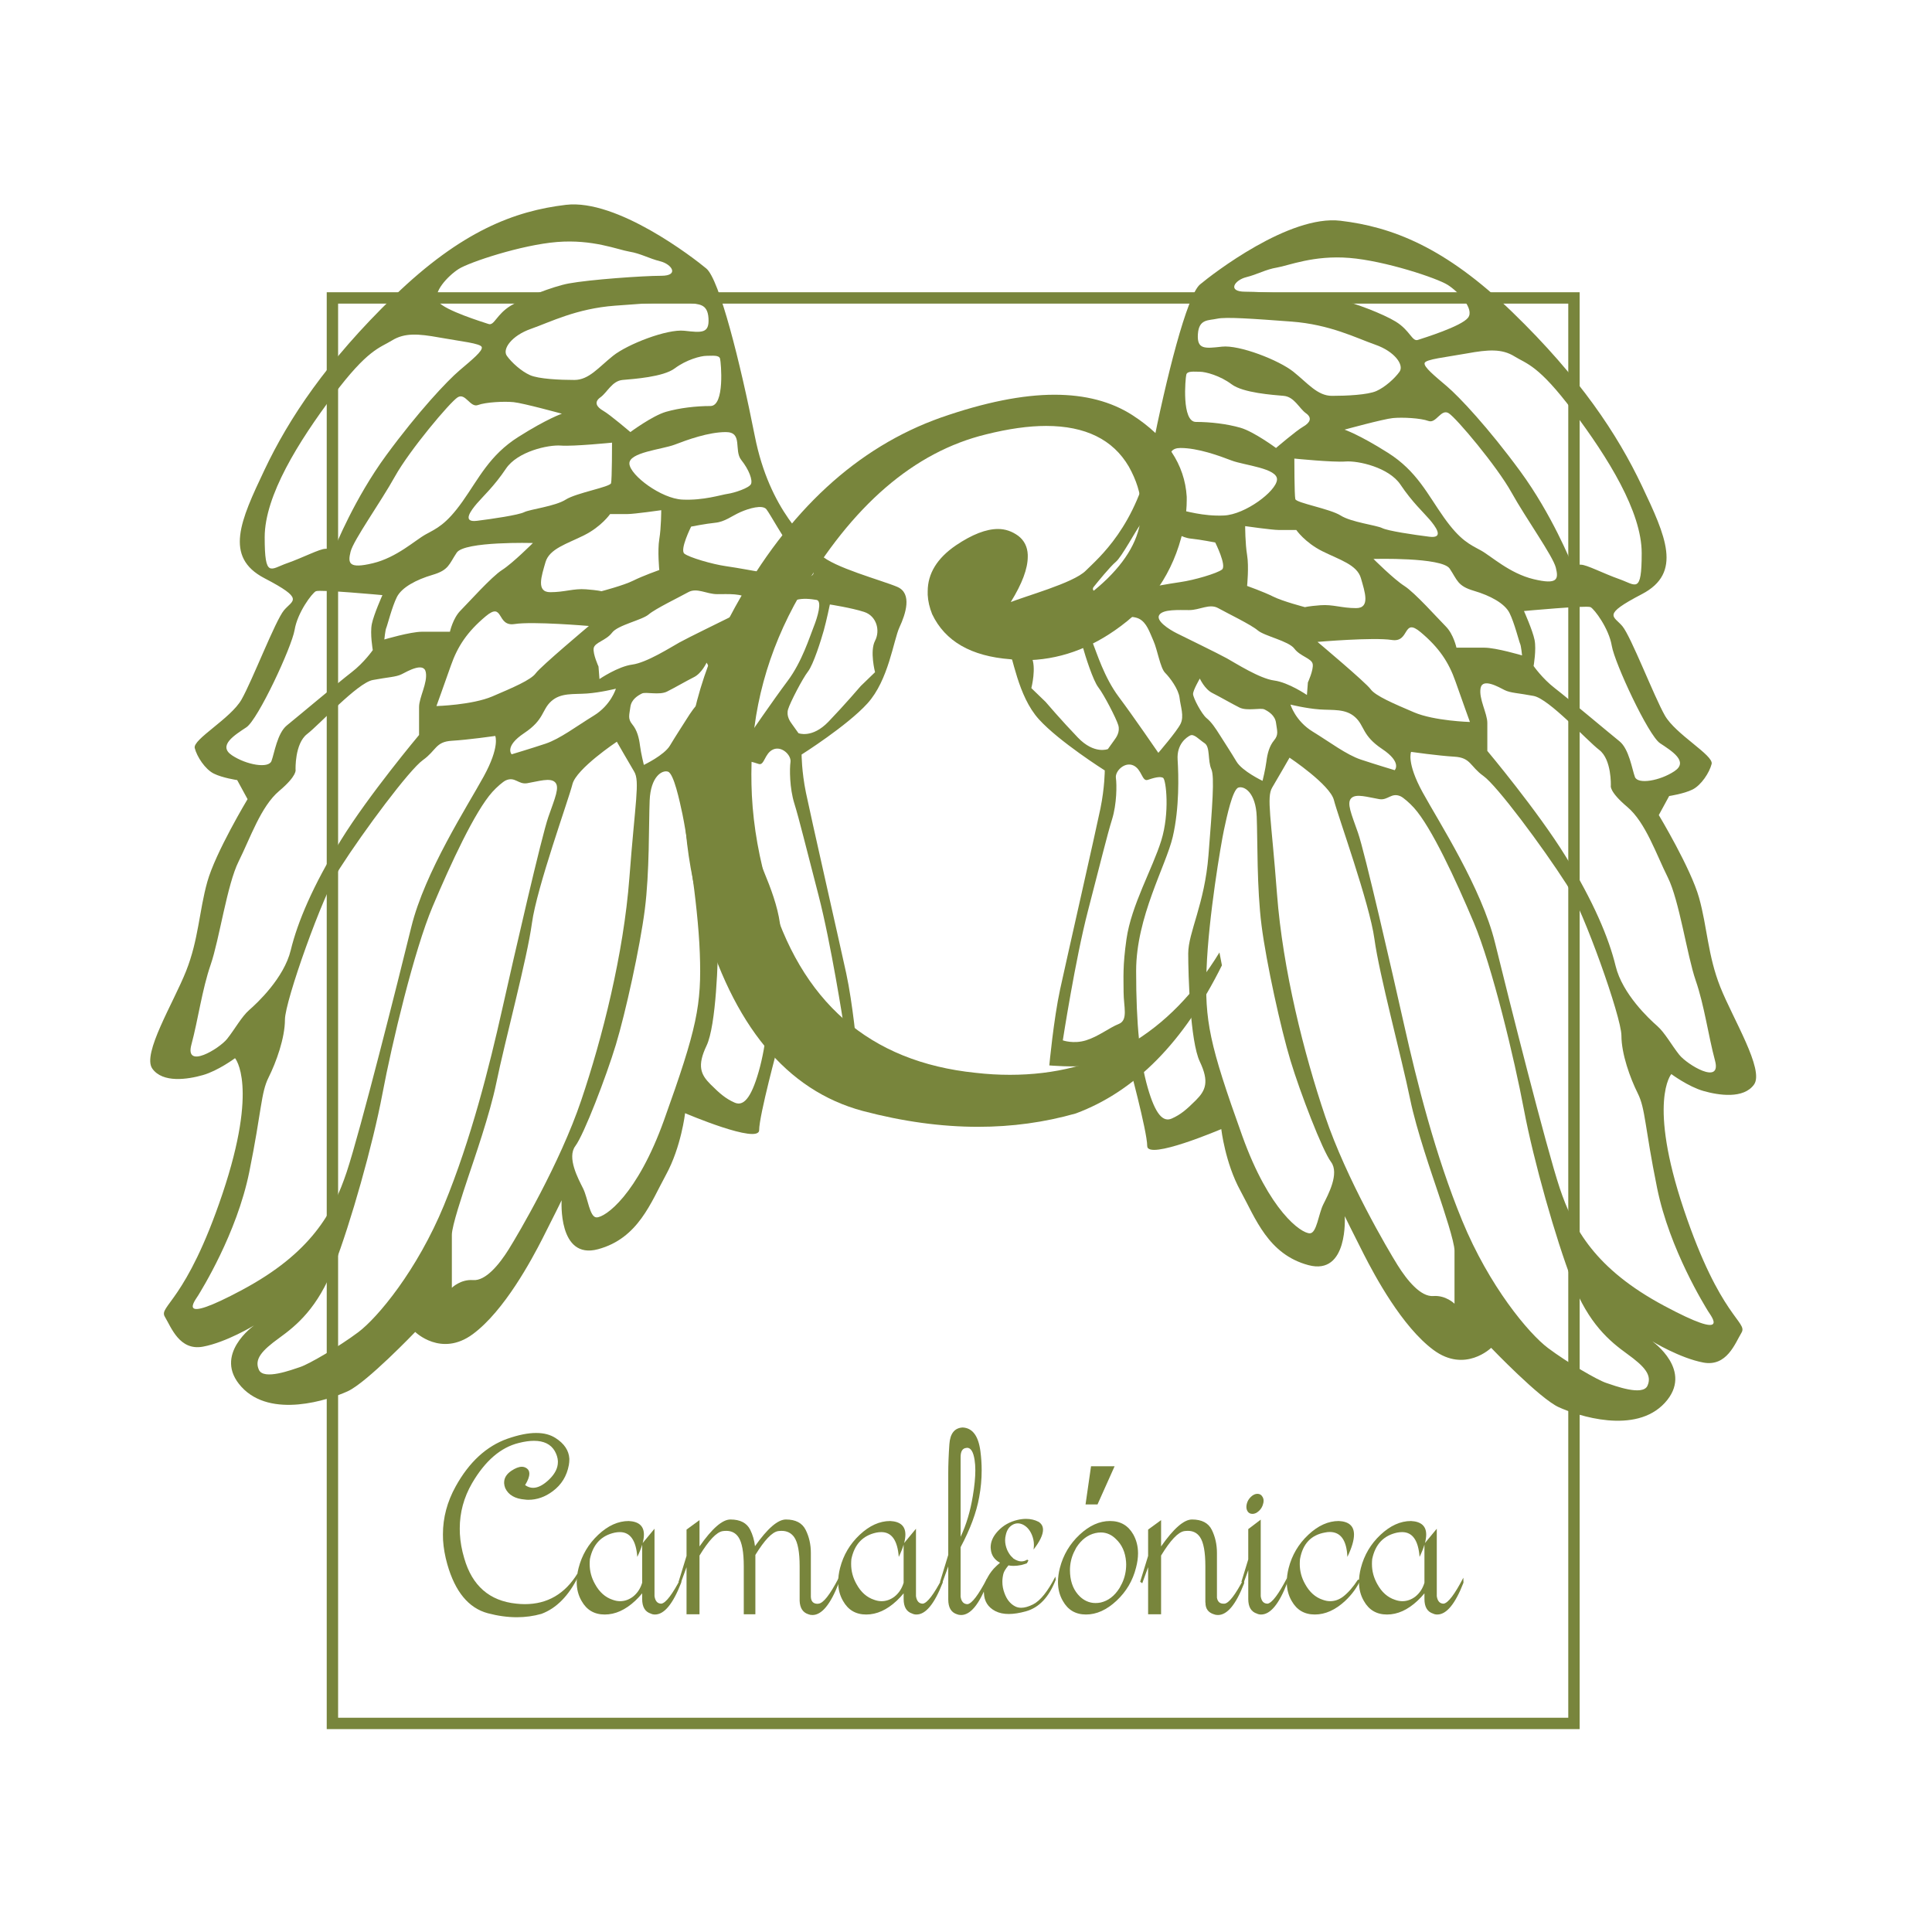 <svg viewBox="0 0 1700.79 1700.79" version="1.1" xmlns="http://www.w3.org/2000/svg" data-name="Capa 1" id="Capa_1">
  <defs>
    <style>
      .cls-1, .cls-2 {
        fill: #78853c;
        stroke-width: 0px;
      }

      .cls-2 {
        fill-rule: evenodd;
      }
    </style>
  </defs>
  <path d="M1390.61,1522.18H287.63V257.27h1102.98v1264.91ZM297.64,1512.17h1082.95V267.28H297.64v1244.88Z" class="cls-1"></path>
  <g>
    <g>
      <path d="M789.96,516.66c-13.36-5.72-56.45-17.17-67.51-28.23-11.05-11.05-45-38.88-57.96-104.48-12.96-65.6-31.25-138.03-42.7-147.57-11.45-9.54-78.56-61.38-123.56-56.06-45,5.33-91.91,22.9-151.39,80.47-59.47,57.57-92.58,107.66-114.02,152.9-21.08,44.47-35.86,76.65,0,95.33,35.86,18.69,24.81,19.08,17.17,28.23-7.63,9.14-27.83,61.78-37.37,78.56-9.54,16.78-43.09,35.06-41.19,42.7,1.91,7.63,9.14,18.68,16.78,22.5,7.63,3.82,20.59,5.72,20.59,5.72l9.14,16.78s-28.23,46.91-35.46,72.83c-7.24,25.92-7.63,50.73-18.68,78.56-11.05,27.83-38.88,72.83-29.74,85.79,9.14,12.96,31.25,9.54,44.61,5.72,13.36-3.82,28.23-14.87,28.23-14.87,0,0,20.99,24.01-11.05,119.35-32.04,95.33-56.45,98.75-50.73,108.29,5.72,9.54,12.96,30.13,33.55,26.32,20.59-3.82,45-18.68,45-18.68,0,0-36.97,25.92-11.05,54.15,25.92,28.23,76.65,11.45,93.43,3.82,16.78-7.63,59.47-52.24,59.47-52.24,0,0,22.9,22.5,50.73,1.91,27.83-20.59,51.84-65.6,61.38-84.28,9.54-18.69,16.78-33.55,16.78-33.55,0,0-3.42,52.64,32.04,43.09,35.46-9.54,46.51-41.19,59.87-65.6,13.36-24.41,16.78-54.15,16.78-54.15,0,0,65.2,27.83,65.2,14.87s16.78-74.74,16.78-74.74c0,0,24.01,1.91,35.46,3.82,11.45,1.91,33.95,0,33.95,0,0,0-3.82-40.79-9.54-67.11-5.73-26.32-31.65-140.34-35.46-159.02-3.82-18.69-3.82-33.55-3.82-33.55,0,0,40.06-25.27,57.96-45,18.69-20.59,22.9-55.66,28.23-67.11,5.33-11.45,11.45-29.74-1.91-35.46ZM716.27,551.91c-3.42,8.48-10.18,30.59-22.93,47.57-12.75,16.99-34.83,49.24-34.83,49.24,0,0-16.14-18.69-19.53-25.47-3.39-6.78,0-15.29.85-22.93.85-7.63,8.51-17.84,12.75-22.08,4.24-4.24,6.78-20.41,10.2-28.04,3.42-7.63,5.94-16.14,12.72-19.53,6.78-3.39,19.53-.85,25.5-2.54,5.96-1.7,12.72-.85,17.84,0,5.12.85.85,15.29-2.57,23.77ZM598.23,565.51c-7.63,4.24-28.86,17.84-41.61,19.53-12.75,1.7-28.89,12.75-28.89,12.75l-.85-11.05s-5.09-11.05-4.24-16.14c.85-5.09,11.05-6.78,16.14-13.6,5.09-6.81,26.32-11.02,32.28-16.11,5.96-5.09,27.17-15.29,34.8-19.56,7.63-4.27,16.14,1.72,25.5,1.72s22.93-.85,26.32,4.24c3.39,5.09-8.48,12.72-15.29,16.14-6.81,3.42-36.52,17.84-44.15,22.08ZM627.97,596.91c0,3.39-7.66,17.84-11.9,21.26-4.24,3.42-7.63,8.48-11.9,15.26-4.27,6.78-9.33,14.45-14.42,22.95-5.09,8.51-22.95,16.99-22.95,16.99,0,0-2.54-10.2-3.39-16.99-.85-6.78-2.54-13.6-6.78-18.68-4.24-5.09-2.54-8.51-1.7-15.29.85-6.78,6.78-10.2,10.18-11.9,3.39-1.7,15.29,1.7,22.08-1.7,6.78-3.39,16.99-9.33,23.8-12.75,6.81-3.42,11.03-12.72,11.03-12.72,0,0,5.96,10.18,5.96,13.57ZM580.39,501.79s-14.44,5.12-22.93,9.36c-8.48,4.24-28.04,9.33-28.04,9.33,0,0-2.54-.85-13.57-1.7-11.02-.85-18.69,2.54-31.43,2.54s-7.63-14.42-4.24-26.32c3.39-11.9,18.69-16.14,33.98-23.77,15.29-7.63,22.93-18.69,22.93-18.69h15.29c5.96,0,29.71-3.39,29.71-3.39,0,0,0,15.26-1.7,25.47-1.7,10.2,0,27.17,0,27.17ZM537.93,425.36c-.85,3.39-30.59,8.51-39.91,14.45-9.33,5.94-31.43,8.51-36.52,11.05-5.09,2.54-28.04,5.94-41.64,7.63-13.6,1.7-5.09-9.33,0-15.29,5.09-5.96,15.29-15.29,25.5-30.56,10.2-15.26,37.37-21.23,48.39-20.38,11.02.85,45.03-2.57,45.03-2.57,0,0,0,32.28-.85,35.67ZM456.38,384.59c-25.5,16.14-34.8,36.52-49.24,56.9-14.44,20.38-22.93,23.77-32.28,28.89-9.36,5.12-25.47,20.38-46.7,25.47-21.23,5.09-22.08.03-19.53-10.18,2.54-10.2,26.32-43.33,39.07-66.26,12.75-22.93,48.4-65.38,55.21-69.65,6.81-4.27,11.02,9.36,17.84,6.81,6.81-2.54,22.9-3.39,31.41-2.54,8.51.85,42.49,10.18,42.49,10.18,0,0-12.75,4.24-38.25,20.38ZM340.03,552.76c.85-1.7,5.09-18.69,9.36-27.17,4.27-8.48,16.99-15.29,31.41-19.53,14.42-4.24,14.45-9.36,21.26-19.53,6.81-10.18,67.08-8.51,67.08-8.51,0,0-17.84,17.84-27.17,23.77-9.33,5.94-29.74,28.89-36.52,35.67-6.78,6.78-9.36,18.68-9.36,18.68h-24.62c-10.2,0-33.13,6.81-33.13,6.81,0,0,.85-8.51,1.7-10.2ZM396.93,585.89c5.94-16.99,14.44-29.74,30.59-43.31,16.14-13.57,9.33,9.33,25.47,6.78,16.14-2.54,65.41,1.7,65.41,1.7,0,0-42.46,35.67-46.73,41.61-4.27,5.94-20.38,12.75-38.22,20.38-17.84,7.63-49.24,8.51-49.24,8.51,0,0,6.78-18.69,12.72-35.67ZM461.5,645.34c17.84-11.9,15.29-20.35,23.77-28.01,8.48-7.66,19.56-5.96,31.43-6.81,11.87-.85,25.47-4.24,25.47-4.24,0,0-4.24,14.42-19.53,23.77-15.29,9.36-29.71,20.41-42.46,24.65-12.75,4.24-29.74,9.33-29.74,9.33,0,0-6.78-6.78,11.05-18.69ZM674.66,448.31c3.39,4.27,16.14,28.01,21.23,32.25,5.09,4.24,16.14,17.84,19.53,22.08,3.39,4.24-5.91,7.66-15.26,5.12-9.36-2.54-24.65-3.39-30.59-4.24-5.94-.85-18.68-3.42-30.59-5.12-11.9-1.7-32.25-7.63-36.52-11.02-4.27-3.39,5.96-23.8,5.96-23.8,0,0,12.72-2.54,21.23-3.39,8.51-.85,14.45-5.94,22.08-9.33,7.63-3.39,19.53-6.81,22.93-2.54ZM652.59,404.98c6.78,8.48,10.2,17.84,8.48,21.23-1.72,3.39-14.42,7.66-20.38,8.51-5.96.85-21.23,5.94-39.91,5.09-18.68-.85-45.85-21.23-46.7-31.43-.85-10.2,28.86-12.72,39.91-16.96,11.05-4.24,29.71-11.05,45-11.05s6.81,16.14,13.6,24.62ZM633.9,315.79c.85,3.42,4.27,41.64-8.48,41.64s-27.22,1.7-39.09,5.09c-11.87,3.39-31.41,17.84-31.41,17.84,0,0-17.87-15.29-23.8-18.69-5.94-3.39-8.51-7.66-2.54-11.9,5.96-4.24,10.18-14.44,19.53-15.29,9.36-.85,35.7-2.54,45.88-10.18,10.18-7.63,22.9-11.05,28.01-11.05s11.05-.88,11.9,2.54ZM606.74,266.55c7.63,1.7,16.11.03,16.96,13.6.85,13.57-5.94,12.72-21.23,11.02-15.29-1.7-50.09,11.87-62.84,22.08-12.75,10.2-21.23,21.23-33.98,21.23s-31.43-.85-39.07-4.24c-7.63-3.39-16.14-11.05-20.38-16.99-4.24-5.94,4.24-17.84,21.23-23.77,16.99-5.94,39.91-17.84,73.89-20.38,33.98-2.54,57.78-4.24,65.41-2.54ZM403.74,236.81c9.36-5.96,55.18-21.23,86.61-23.77,31.43-2.54,53.54,6.78,63.72,8.48,10.18,1.7,16.96,5.96,27.17,8.51,10.2,2.54,16.99,12.75.85,12.75s-63.22,3.36-81.52,6.78c-13.6,2.54-39.91,12.75-50.97,19.53-12.66,7.77-14.44,17.84-19.53,16.14-5.09-1.7-38.19-11.87-44.15-19.53-5.96-7.66,8.48-22.93,17.84-28.89ZM252.57,495.86c-14.42,5.09-19.56,13.6-19.56-22.93s29.74-84.1,60.32-124.86c30.59-40.76,40.76-41.61,51.79-48.39,11.02-6.78,22.95-5.96,41.64-2.57,18.69,3.39,36.52,5.12,37.37,8.51.85,3.39-8.51,11.02-19.53,20.38-11.02,9.36-36.52,36.52-64.56,74.74-28.04,38.22-45,80.68-45,80.68,0,0-3.39,1.7-8.51,1.7s-19.53,7.66-33.95,12.75ZM204.15,664.87c-12.75-8.51,2.54-17.84,12.75-24.62,10.21-6.78,39.91-70.5,42.46-85.79,2.54-15.29,15.29-32.25,18.69-33.98,3.39-1.72,58.6,3.42,58.6,3.42,0,0-7.63,16.99-9.33,25.47-1.7,8.48.85,22.93.85,22.93,0,0-7.66,11.05-18.69,19.53-11.02,8.48-48.42,39.91-56.9,46.73-8.48,6.81-11.05,24.62-13.6,31.41-2.54,6.78-22.08,3.42-34.83-5.09ZM199.91,914.59c-6.78,8.51-37.37,27.17-31.43,5.09,5.94-22.08,9.36-48.39,16.99-70.5,7.63-22.1,14.42-70.5,24.62-90.88,10.2-20.38,19.53-48.4,35.67-61.99,16.14-13.6,14.44-18.69,14.44-18.69,0,0-.88-22.95,10.18-31.43,11.05-8.48,44.21-44.97,57.78-47.55,13.57-2.57,20.38-2.57,25.47-5.12,5.09-2.54,19.53-11.05,21.23-1.7,1.7,9.36-5.94,22.11-5.94,30.59v24.62s-44.18,52.66-68.8,92.58c-24.62,39.91-38.19,72.17-44.15,96.82-5.96,24.65-29.71,46.73-36.52,52.66-6.81,5.94-12.75,16.99-19.53,25.5ZM213.47,1135.39c-60.3,32.28-41.64,9.38-39.07,5.12,2.57-4.27,34.01-54.39,45.03-108.72,11.02-54.33,10.2-69.68,16.99-83.25,6.78-13.57,14.42-34.8,14.42-50.94s33.16-109.57,48.42-133.37c21.23-33.1,61.14-86.64,73.04-95.12,11.9-8.48,11.02-16.14,25.47-16.99,14.45-.85,38.22-4.24,38.22-4.24,0,0,4.27,9.33-10.18,35.67-14.44,26.35-51.84,84.07-63.72,132.49-11.87,48.42-45.03,180.07-56.9,215.74-11.87,35.67-31.43,71.32-91.73,103.6ZM391,1060.65c-23.77,57.75-58.6,99.36-75.59,112.11-16.99,12.75-43.33,28.04-50.97,30.59-7.63,2.54-32.28,11.87-36.52,2.54-4.24-9.33,2.54-16.96,17.84-28.01,15.29-11.05,34-26.39,48.42-63.72,14.44-37.37,33.98-106.17,42.46-151.18,8.48-45,28.01-126.56,44.15-164.77,16.14-38.22,37.37-84.07,52.66-101.06,3.75-4.16,9.35-9.08,11.9-10.2,8.08-3.55,10.95,3.83,18.68,2.54,10.18-1.7,20.38-5.12,24.62-.85,4.24,4.27,0,13.6-5.94,30.59-5.94,16.99-29.71,120.59-40.76,169.86-11.05,49.27-27.19,113.81-50.97,171.56ZM447.9,1099.71c-8.48,13.57-20.38,28.04-31.43,27.19-11.05-.85-18.69,6.78-18.69,6.78v-46.7c0-7.63,9.36-35.67,14.45-50.97,5.09-15.29,19.01-55.02,24.62-82.37,7.66-37.37,27.19-109.59,31.43-141,4.23-31.3,32.28-108.72,35.67-122.32,3.39-13.6,39.07-37.37,39.07-37.37,0,0,10.2,17.84,15.29,26.35,5.09,8.51.85,26.32-4.24,93.43-5.09,67.11-23.8,140.97-42.49,196.18-18.69,55.21-55.21,117.23-63.69,130.8ZM584.63,985.91c-23.77,66.26-51.79,85.79-59.45,85.79-6.11,0-7.63-16.99-11.87-25.47-4.24-8.48-14.44-27.19-6.81-37.37,7.63-10.18,27.19-61.17,35.67-89.19,8.48-28.01,21.23-85.79,25.47-118.92,4.24-33.13,3.42-74.74,4.27-95.97.85-21.23,11.02-27.17,16.14-25.47,5.12,1.7,10.18,25.47,12.72,37.37,2.54,11.9,13.6,76.44,15.29,122.29,1.7,45.85-2.4,66.01-31.43,146.94ZM667.88,943.45c-6.81,23.77-13.57,30.61-21.23,27.19-7.66-3.42-12.72-7.63-21.23-16.14-8.51-8.51-11.93-16.14-3.42-33.98,8.51-17.84,10.2-76.44,10.2-95.12s-14.45-43.33-17.84-86.64c-3.39-43.31-5.46-69.01-2.54-75.59,3.39-7.66.85-19.53,5.94-22.93,5.09-3.39,9.36-8.54,12.75-6.81,3.39,1.72,11.87,7.69,11.03,21.26-.85,13.57-1.67,42.43,4.27,67.93,5.94,25.5,32.25,70.53,32.25,118.08s-3.36,78.98-10.18,102.75ZM720.54,788.03c11.05,42.49,22.08,113.81,22.08,113.81,0,0-9.36,3.39-20.38,0-11.02-3.39-20.38-11.05-28.89-14.44-8.51-3.39-4.24-15.29-4.24-28.01s.89-22.66-2.54-46.73c-4.24-29.74-22.93-62.02-30.59-86.64-7.66-24.62-4.24-53.48-1.7-55.21,2.54-1.72,8.51,0,13.6,1.72,5.09,1.72,5.09-9.36,12.72-12.75,7.63-3.39,16.14,5.09,15.29,11.03-.85,5.94-.85,22.95,3.39,36.52,4.24,13.57,10.2,38.22,21.26,80.7ZM770.32,564.12c-4.78,9.13,0,27.64,0,27.64l-12.54,12.12s-13.91,16.3-28.41,31.4c-14.51,15.1-26.45,10.15-26.45,10.15,0,0-3.76-5.37-5.55-7.76-1.79-2.39-5.37-7.34-3.58-13.31,1.79-5.97,12.71-27.04,17.49-33.19,4.78-6.14,11.52-27.64,13.91-36.18,2.39-8.53,5.37-22.86,5.37-22.86,0,0,19.28,2.99,30.2,6.57,10.92,3.58,14.33,16.3,9.55,25.43Z" class="cls-2"></path>
      <path d="M1514.43,868.92c-11.05-27.83-11.45-52.64-18.69-78.56-7.24-25.92-35.46-72.83-35.46-72.83l9.14-16.78s12.96-1.91,20.59-5.73c7.63-3.82,14.87-14.87,16.78-22.5,1.91-7.63-31.65-25.92-41.19-42.7-9.54-16.78-29.74-69.41-37.37-78.56-7.63-9.14-18.69-9.54,17.17-28.23,35.86-18.69,21.08-50.86,0-95.33-21.44-45.24-54.54-95.33-114.02-152.9-59.47-57.57-106.39-75.14-151.39-80.47-45-5.33-112.11,46.51-123.56,56.06-11.45,9.54-29.74,81.98-42.7,147.57-12.96,65.6-46.91,93.43-57.96,104.48-11.05,11.05-54.15,22.5-67.5,28.23-13.36,5.72-7.24,24.01-1.91,35.46,5.33,11.45,9.54,46.51,28.23,67.11,17.9,19.73,57.96,45,57.96,45,0,0,0,14.87-3.82,33.55-3.82,18.69-29.74,132.7-35.46,159.02-5.72,26.32-9.54,67.11-9.54,67.11,0,0,22.5,1.91,33.95,0,11.45-1.91,35.46-3.82,35.46-3.82,0,0,16.78,61.78,16.78,74.74s65.2-14.87,65.2-14.87c0,0,3.42,29.74,16.78,54.15,13.36,24.41,24.41,56.06,59.87,65.6,35.46,9.54,32.04-43.1,32.04-43.1,0,0,7.24,14.87,16.78,33.55,9.54,18.69,33.55,63.69,61.38,84.28,27.83,20.59,50.73-1.91,50.73-1.91,0,0,42.7,44.61,59.47,52.24,16.78,7.63,67.5,24.41,93.43-3.82,25.92-28.23-11.05-54.15-11.05-54.15,0,0,24.41,14.87,45,18.69,20.59,3.82,27.83-16.78,33.55-26.32,5.73-9.54-18.68-12.96-50.73-108.29-32.04-95.33-11.05-119.35-11.05-119.35,0,0,14.87,11.05,28.23,14.87,13.36,3.82,35.46,7.24,44.61-5.72,9.14-12.96-18.68-57.96-29.74-85.79ZM1461.34,654.26c10.21,6.78,25.5,16.11,12.75,24.62-12.75,8.51-32.28,11.87-34.83,5.09-2.54-6.78-5.12-24.59-13.6-31.41-8.48-6.81-45.88-38.25-56.9-46.73-11.02-8.48-18.69-19.53-18.69-19.53,0,0,2.54-14.45.85-22.93-1.7-8.48-9.33-25.47-9.33-25.47,0,0,55.21-5.15,58.6-3.42,3.39,1.72,16.14,18.69,18.69,33.98,2.54,15.29,32.25,79.01,42.46,85.79ZM1121.62,599.06c-12.75-1.7-33.98-15.29-41.61-19.53-7.63-4.24-37.34-18.66-44.15-22.08-6.81-3.42-18.69-11.05-15.29-16.14,3.39-5.09,16.96-4.24,26.32-4.24s17.87-5.99,25.5-1.72c7.63,4.27,28.83,14.47,34.8,19.56,5.96,5.09,27.19,9.3,32.28,16.11,5.09,6.81,15.29,8.51,16.14,13.6.85,5.09-4.24,16.14-4.24,16.14l-.85,11.05s-16.14-11.05-28.89-12.75ZM1121.62,651.72c-4.24,5.09-5.94,11.9-6.78,18.69-.85,6.78-3.39,16.99-3.39,16.99,0,0-17.87-8.48-22.95-16.99-5.09-8.51-10.15-16.17-14.42-22.95-4.27-6.78-7.66-11.84-11.9-15.27-4.24-3.42-11.9-17.86-11.9-21.26s5.96-13.57,5.96-13.57c0,0,4.21,9.3,11.02,12.72,6.81,3.42,17.02,9.36,23.8,12.75,6.78,3.39,18.69,0,22.08,1.7,3.39,1.7,9.33,5.12,10.18,11.9.85,6.78,2.54,10.2-1.7,15.29ZM1141.15,466.56s7.63,11.05,22.93,18.69c15.29,7.63,30.59,11.87,33.98,23.77,3.39,11.9,8.51,26.32-4.24,26.32s-20.41-3.39-31.43-2.54c-11.02.85-13.57,1.7-13.57,1.7,0,0-19.56-5.09-28.04-9.33-8.48-4.24-22.93-9.36-22.93-9.36,0,0,1.7-16.96,0-27.17-1.7-10.2-1.7-25.47-1.7-25.47,0,0,23.74,3.39,29.71,3.39h15.29ZM1140.3,439.37c-.85-3.39-.85-35.67-.85-35.67,0,0,34.01,3.42,45.03,2.57,11.03-.85,38.19,5.12,48.4,20.38,10.2,15.26,20.41,24.59,25.5,30.56,5.09,5.96,13.6,16.99,0,15.29-13.6-1.7-36.55-5.09-41.64-7.63-5.09-2.54-27.19-5.12-36.52-11.05-9.33-5.94-39.07-11.05-39.91-14.44ZM1161.53,624.52c11.87.85,22.95-.85,31.43,6.81,8.48,7.66,5.94,16.11,23.77,28.01,17.84,11.9,11.05,18.68,11.05,18.68,0,0-16.99-5.09-29.74-9.33-12.75-4.24-27.17-15.29-42.46-24.65-15.29-9.36-19.53-23.77-19.53-23.77,0,0,13.6,3.39,25.47,4.24ZM1206.56,606.69c-4.27-5.94-46.73-41.61-46.73-41.61,0,0,49.27-4.24,65.41-1.7,16.14,2.54,9.33-20.35,25.47-6.78,16.14,13.57,24.65,26.32,30.59,43.31,5.94,16.99,12.72,35.67,12.72,35.67,0,0-31.41-.88-49.24-8.51-17.84-7.63-33.95-14.45-38.22-20.38ZM1282.15,570.17s-2.57-11.9-9.36-18.69c-6.78-6.78-27.19-29.74-36.52-35.67-9.33-5.94-27.17-23.77-27.17-23.77,0,0,60.27-1.67,67.08,8.51,6.81,10.18,6.84,15.29,21.26,19.53,14.42,4.24,27.14,11.05,31.41,19.53,4.27,8.48,8.51,25.47,9.36,27.17.85,1.7,1.7,10.2,1.7,10.2,0,0-22.93-6.81-33.13-6.81h-24.62ZM1303.38,484.4c-9.36-5.12-17.84-8.51-32.28-28.89-14.45-20.38-23.74-40.76-49.24-56.9-25.5-16.14-38.25-20.38-38.25-20.38,0,0,33.98-9.33,42.49-10.18,8.51-.85,24.59,0,31.41,2.54,6.81,2.54,11.03-11.08,17.84-6.81,6.81,4.27,42.46,46.73,55.21,69.65,12.75,22.93,36.52,56.06,39.07,66.26,2.54,10.2,1.7,15.26-19.53,10.18-21.23-5.09-37.34-20.35-46.7-25.47ZM1333.12,313.69c11.03,6.78,21.2,7.63,51.79,48.39,30.59,40.76,60.32,88.34,60.32,124.86s-5.14,28.01-19.56,22.93c-14.42-5.09-28.83-12.75-33.95-12.75s-8.51-1.7-8.51-1.7c0,0-16.96-42.46-45-80.68-28.04-38.22-53.54-65.38-64.56-74.74-11.02-9.36-20.38-16.99-19.53-20.38.85-3.39,18.69-5.12,37.37-8.51,18.69-3.39,30.61-4.21,41.64,2.57ZM1097,244.04c10.2-2.54,16.99-6.81,27.17-8.51,10.18-1.7,32.28-11.02,63.72-8.48,31.43,2.54,77.26,17.81,86.61,23.77,9.36,5.96,23.8,21.23,17.84,28.89-5.96,7.66-39.07,17.84-44.15,19.53-5.09,1.7-6.87-8.37-19.53-16.14-11.05-6.78-37.37-16.99-50.97-19.53-18.31-3.43-65.38-6.78-81.52-6.78s-9.36-10.2.85-12.75ZM1054.54,294.16c.85-13.57,9.33-11.9,16.96-13.6,7.63-1.7,31.43,0,65.41,2.54,33.98,2.54,56.9,14.44,73.89,20.38,16.99,5.94,25.47,17.84,21.23,23.77-4.24,5.94-12.75,13.6-20.38,16.99-7.63,3.39-26.32,4.24-39.07,4.24s-21.23-11.02-33.98-21.23c-12.75-10.2-47.55-23.77-62.84-22.08-15.29,1.7-22.08,2.54-21.23-11.02ZM1044.33,329.8c.85-3.42,6.78-2.54,11.9-2.54s17.84,3.42,28.01,11.05c10.18,7.63,36.52,9.33,45.88,10.18,9.36.85,13.57,11.05,19.53,15.29,5.96,4.24,3.39,8.51-2.54,11.9-5.94,3.39-23.8,18.69-23.8,18.69,0,0-19.53-14.44-31.41-17.84-11.87-3.39-26.35-5.09-39.09-5.09s-9.33-38.22-8.48-41.64ZM1025.65,418.99c6.78-8.48-1.7-24.62,13.6-24.62s33.95,6.81,45,11.05c11.05,4.24,40.76,6.76,39.92,16.96-.85,10.2-28.01,30.59-46.7,31.43-18.68.85-33.95-4.24-39.91-5.09-5.96-.85-18.66-5.12-20.38-8.51-1.72-3.39,1.7-12.75,8.48-21.23ZM962.81,516.65c3.39-4.24,14.44-17.84,19.53-22.08,5.09-4.24,17.84-27.99,21.23-32.25,3.39-4.27,15.29-.85,22.93,2.54,7.63,3.39,13.57,8.48,22.08,9.33,8.51.85,21.23,3.39,21.23,3.39,0,0,10.23,20.41,5.96,23.8-4.27,3.39-24.62,9.33-36.52,11.02-11.9,1.7-24.65,4.27-30.59,5.12-5.94.85-21.23,1.7-30.59,4.24-9.36,2.54-18.66-.88-15.26-5.12ZM959.39,542.15c5.12-.85,11.87-1.7,17.84,0,5.96,1.7,18.71-.85,25.5,2.54,6.78,3.39,9.3,11.9,12.72,19.53,3.42,7.63,5.96,23.8,10.2,28.04,4.24,4.24,11.9,14.45,12.75,22.08.85,7.63,4.24,16.14.85,22.93-3.39,6.78-19.53,25.47-19.53,25.47,0,0-22.08-32.25-34.83-49.24-12.75-16.99-19.51-39.09-22.93-47.57-3.42-8.48-7.69-22.93-2.57-23.77ZM948.87,649.29c-14.51-15.1-28.41-31.4-28.41-31.4l-12.54-12.12s4.78-18.51,0-27.64c-4.78-9.13-1.37-21.84,9.55-25.43,10.92-3.58,30.2-6.57,30.2-6.57,0,0,2.99,14.33,5.37,22.86,2.39,8.53,9.13,30.03,13.91,36.18,4.78,6.14,15.7,27.22,17.49,33.19,1.79,5.97-1.79,10.92-3.58,13.31-1.79,2.39-5.55,7.76-5.55,7.76,0,0-11.94,4.95-26.45-10.15ZM991.67,826.67c-3.43,24.07-2.54,34.01-2.54,46.73s4.27,24.62-4.24,28.01c-8.51,3.39-17.87,11.05-28.89,14.44-11.02,3.39-20.38,0-20.38,0,0,0,11.02-71.32,22.08-113.81,11.05-42.49,17.02-67.14,21.26-80.7,4.24-13.57,4.24-30.59,3.39-36.52-.85-5.94,7.66-14.42,15.29-11.02,7.63,3.39,7.63,14.47,12.72,12.75,5.09-1.72,11.05-3.45,13.6-1.72,2.54,1.72,5.96,30.59-1.7,55.21-7.66,24.62-26.35,56.9-30.59,86.64ZM1052.81,968.52c-8.51,8.51-13.57,12.72-21.23,16.14-7.66,3.42-14.42-3.42-21.23-27.19-6.81-23.77-10.18-55.21-10.18-102.75s26.32-92.58,32.25-118.07c5.94-25.5,5.12-54.36,4.27-67.93-.85-13.57,7.63-19.53,11.02-21.26,3.39-1.72,7.66,3.42,12.75,6.81,5.09,3.39,2.54,15.26,5.94,22.93,2.91,6.58.85,32.28-2.54,75.59-3.39,43.31-17.84,67.96-17.84,86.64s1.7,77.28,10.2,95.12c8.51,17.84,5.09,25.47-3.42,33.98ZM1164.92,1060.25c-4.24,8.48-5.76,25.47-11.87,25.47-7.66,0-35.67-19.53-59.45-85.79-29.04-80.93-33.13-101.09-31.43-146.94,1.7-45.85,12.75-110.39,15.29-122.29,2.54-11.9,7.6-35.67,12.72-37.37,5.12-1.7,15.29,4.24,16.14,25.47.85,21.23.03,62.84,4.27,95.97,4.24,33.13,16.99,90.91,25.47,118.92,8.48,28.01,28.04,79.01,35.67,89.19,7.63,10.18-2.57,28.89-6.81,37.37ZM1280.46,1147.71s-7.63-7.63-18.69-6.78c-11.05.85-22.95-13.62-31.43-27.19-8.48-13.57-45-75.59-63.69-130.8-18.69-55.21-37.4-129.07-42.49-196.18-5.09-67.11-9.33-84.92-4.24-93.43,5.09-8.51,15.29-26.35,15.29-26.35,0,0,35.67,23.77,39.07,37.37,3.39,13.6,31.45,91.01,35.67,122.31,4.24,31.41,23.77,103.63,31.43,141,5.61,27.35,19.53,67.08,24.62,82.37,5.09,15.29,14.44,43.33,14.44,50.97v46.7ZM1450.32,1219.9c-4.24,9.33-28.89,0-36.52-2.54-7.63-2.54-33.98-17.84-50.97-30.59-16.99-12.75-51.81-54.36-75.59-112.11-23.77-57.75-39.91-122.29-50.97-171.56-11.05-49.27-34.83-152.87-40.76-169.86-5.94-16.99-10.18-26.32-5.94-30.59,4.24-4.27,14.44-.85,24.62.85,7.73,1.29,10.6-6.09,18.69-2.54,2.55,1.12,8.15,6.04,11.9,10.2,15.29,16.99,36.52,62.84,52.66,101.06,16.14,38.22,35.67,119.77,44.15,164.77,8.48,45,28.01,113.81,42.46,151.18,14.43,37.33,33.13,52.66,48.42,63.72,15.29,11.05,22.08,18.69,17.84,28.01ZM1503.83,1154.52c2.57,4.27,21.23,27.17-39.07-5.12-60.3-32.28-79.86-67.93-91.73-103.6-11.87-35.67-45.03-167.32-56.9-215.74-11.87-48.42-49.27-106.15-63.72-132.49-14.44-26.35-10.18-35.67-10.18-35.67,0,0,23.77,3.39,38.22,4.24,14.44.85,13.57,8.51,25.47,16.99,11.9,8.48,51.81,62.02,73.04,95.12,15.26,23.79,48.42,117.23,48.42,133.37s7.63,37.37,14.42,50.94c6.78,13.57,5.96,28.92,16.99,83.25,11.02,54.33,42.46,104.45,45.03,108.72ZM1478.33,928.6c-6.78-8.51-12.72-19.56-19.53-25.5-6.81-5.94-30.56-28.01-36.52-52.66-5.96-24.65-19.53-56.9-44.15-96.82-24.62-39.91-68.8-92.58-68.8-92.58v-24.62c0-8.48-7.63-21.23-5.94-30.59,1.7-9.36,16.14-.85,21.23,1.7,5.09,2.54,11.9,2.54,25.47,5.12,13.57,2.57,46.73,39.07,57.78,47.55,11.05,8.48,10.18,31.43,10.18,31.43,0,0-1.7,5.09,14.45,18.69,16.14,13.6,25.47,41.61,35.67,61.99,10.2,20.38,16.99,68.78,24.62,90.88,7.63,22.1,11.05,48.42,16.99,70.5,5.94,22.08-24.65,3.42-31.43-5.09Z" class="cls-2"></path>
    </g>
    <path d="M828.43,367.55c38.37-13.37,71.65-20.05,99.85-20.06,27.04,0,49.85,5.97,68.46,17.88,30.23,19.48,46.21,43.47,47.97,71.95v3.05c0,6.11-.59,12.51-1.74,19.19-6.97,38.37-25.73,68.9-56.25,91.57-26.75,20.06-55.24,30.09-85.46,30.09-4.07,0-7.99-.29-11.77-.87-34.59-2.61-57.55-15.83-68.89-39.68-2.33-5.81-3.63-11.47-3.92-17v-3.05c0-15.7,8.28-29.22,24.86-40.55,14.24-9.59,26.58-14.39,37.06-14.39,6.39,0,12.34,2.04,17.88,6.1,5.24,4.07,7.98,9.59,8.28,16.57v1.74c0,10.47-4.95,23.7-14.82,39.68,9.01,6.41,18.29,9.59,27.9,9.59,17.44,0,36.47-10.03,57.12-30.09,19.76-19.47,29.64-39.38,29.65-59.74v-3.93c-.58-11.34-4.22-22.96-10.9-34.88-13.95-23.83-38.24-35.74-72.82-35.76-15.41,0-32.99,2.48-52.76,7.41-63.37,15.41-118.02,62.51-163.95,141.29-28.49,49.42-42.73,102.04-42.73,157.85,0,6.11.13,12.36.44,18.75,1.44,27.91,6.52,56.4,15.25,85.46,27.61,96.23,88.22,149.14,181.83,158.73,10.16,1.17,20.19,1.74,30.08,1.74,79.06,0,140.54-35.89,184.45-107.71l2.18,11.34c-33.44,67.45-76.31,110.91-128.63,130.38-27.62,7.85-56.25,11.77-85.9,11.77-32.57,0-66.43-4.66-101.6-13.95-67.15-18.01-114.4-75.14-141.72-171.37-8.15-28.78-13.08-56.82-14.83-84.16-.3-6.98-.43-13.8-.43-20.49,0-58.13,14.83-113.95,44.48-167.45,47.09-85.16,107.55-140.83,181.39-167.01Z" class="cls-2"></path>
  </g>
  <g>
    <path d="M446.77,1266.53c9.66-3.37,18.04-5.05,25.14-5.05s12.55,1.5,17.23,4.5c7.61,4.9,11.63,10.94,12.07,18.11v.77c0,1.54-.15,3.15-.44,4.83-1.76,9.66-6.48,17.34-14.16,23.05-6.73,5.05-13.9,7.57-21.51,7.57-1.02,0-2.01-.07-2.96-.22-8.71-.66-14.49-3.99-17.34-9.99-.59-1.46-.91-2.89-.99-4.28v-.77c0-3.95,2.09-7.35,6.26-10.21,3.59-2.41,6.7-3.62,9.33-3.62,1.61,0,3.11.51,4.5,1.54,1.32,1.02,2.01,2.41,2.09,4.17v.44c0,2.63-1.24,5.96-3.73,9.99,2.27,1.61,4.61,2.41,7.02,2.41,4.39,0,9.18-2.52,14.38-7.57,4.98-4.9,7.46-9.92,7.46-15.04v-.99c-.15-2.85-1.06-5.78-2.74-8.78-3.51-6-9.62-9-18.33-9-3.88,0-8.31.62-13.28,1.87-15.95,3.88-29.71,15.73-41.27,35.56-7.17,12.44-10.76,25.68-10.76,39.73,0,1.54.04,3.11.11,4.72.37,7.02,1.65,14.2,3.84,21.51,6.95,24.22,22.21,37.54,45.77,39.95,2.56.29,5.09.44,7.57.44,19.9,0,35.38-9.04,46.43-27.11l.55,2.85c-8.42,16.98-19.21,27.92-32.38,32.82-6.95,1.98-14.16,2.96-21.62,2.96-8.2,0-16.72-1.17-25.57-3.51-16.9-4.54-28.79-18.92-35.67-43.14-2.05-7.24-3.29-14.31-3.73-21.18-.07-1.76-.11-3.48-.11-5.16,0-14.64,3.73-28.68,11.2-42.15,11.85-21.44,27.08-35.45,45.66-42.04Z" class="cls-1"></path>
    <path d="M565.75,1358.4l10.43-12.62v59.38c.66,4.39,2.67,6.59,6.04,6.59,3.95-.59,9.73-8.2,17.34-22.83l.11,4.39c-7.24,18.66-14.93,27.99-23.05,27.99-1.39,0-2.6-.26-3.62-.77-5.12-1.61-7.68-5.89-7.68-12.84v-5.05c-1.83,2.27-3.88,4.46-6.15,6.59-8.63,8.05-17.56,12.07-26.78,12.07s-15.95-3.99-20.42-11.96c-2.85-4.9-4.28-10.43-4.28-16.57,0-3.95.55-8.09,1.65-12.4,2.93-11.42,8.69-21.17,17.29-29.25,8.6-8.09,17.54-12.13,26.84-12.13,8.93.44,13.39,4.43,13.39,11.96,0,2.2-.37,4.68-1.1,7.46ZM565.31,1393.31v-33.48c-.95,3.22-2.38,6.81-4.28,10.76-1.1-14.56-6.22-21.84-15.37-21.84-1.39,0-2.85.15-4.39.44-11.93,2.56-19.25,10.32-21.95,23.27-.15,1.46-.22,2.93-.22,4.39,0,6.22,1.57,12.11,4.72,17.67,3.88,7.1,9.07,11.71,15.59,13.83,2.2.8,4.35,1.21,6.48,1.21,4.02,0,7.79-1.32,11.31-3.95,3.88-3.07,6.59-7.17,8.12-12.29Z" class="cls-1"></path>
    <path d="M604.39,1379.58l-5.16,14.16-1.87-1.21,7.02-22.83v-23.16l11.42-8.34v23.16c11.05-15.81,20.12-23.71,27.22-23.71,8.63,0,14.45,3.04,17.45,9.11,2.2,4.46,3.59,9.26,4.17,14.38,11.05-15.66,20.12-23.49,27.22-23.49,8.56,0,14.36,3.06,17.4,9.17,3.04,6.11,4.56,12.86,4.56,20.25v38.75c.22,4.02,2.2,6.04,5.93,6.04.22,0,.48-.04.77-.11,4.17-.29,10.06-7.76,17.67-22.39l.11,4.5c-7.24,18.59-14.93,27.88-23.05,27.88-1.39,0-2.6-.22-3.62-.66-4.83-1.54-7.39-5.45-7.68-11.74v-30.51c0-12.51-1.61-21.07-4.83-25.68-2.63-3.66-6.29-5.49-10.98-5.49-.95,0-2.01.07-3.18.22-5.27.88-11.93,7.87-19.98,20.96v52.25h-10.21v-42.26c0-12.51-1.57-21.07-4.72-25.68-2.49-3.66-6.04-5.49-10.65-5.49-1.02,0-2.09.07-3.18.22-5.42.88-12.22,8.05-20.42,21.51v51.7h-11.42v-41.49Z" class="cls-1"></path>
    <path d="M795.93,1358.4l10.43-12.62v59.38c.66,4.39,2.67,6.59,6.04,6.59,3.95-.59,9.73-8.2,17.34-22.83l.11,4.39c-7.24,18.66-14.93,27.99-23.05,27.99-1.39,0-2.6-.26-3.62-.77-5.12-1.61-7.68-5.89-7.68-12.84v-5.05c-1.83,2.27-3.88,4.46-6.15,6.59-8.63,8.05-17.56,12.07-26.78,12.07s-15.95-3.99-20.42-11.96c-2.85-4.9-4.28-10.43-4.28-16.57,0-3.95.55-8.09,1.65-12.4,2.93-11.42,8.69-21.17,17.29-29.25,8.6-8.09,17.54-12.13,26.84-12.13,8.93.44,13.39,4.43,13.39,11.96,0,2.2-.37,4.68-1.1,7.46ZM795.49,1393.31v-33.48c-.95,3.22-2.38,6.81-4.28,10.76-1.1-14.56-6.22-21.84-15.37-21.84-1.39,0-2.85.15-4.39.44-11.93,2.56-19.25,10.32-21.95,23.27-.15,1.46-.22,2.93-.22,4.39,0,6.22,1.57,12.11,4.72,17.67,3.88,7.1,9.07,11.71,15.59,13.83,2.2.8,4.35,1.21,6.48,1.21,4.02,0,7.79-1.32,11.31-3.95,3.88-3.07,6.59-7.17,8.12-12.29Z" class="cls-1"></path>
    <path d="M834.78,1378.93l-5.38,14.82-1.87-1.21,7.24-23.71v-71.79c0-7.68.33-16.25.99-25.68.66-9.44,4.57-14.34,11.74-14.71,8.63.44,13.83,7.43,15.59,20.96.73,5.56,1.1,11.16,1.1,16.79,0,7.9-.73,15.77-2.2,23.6-2.41,13.46-7.87,28.14-16.35,44.02v43.58c.66,4.39,2.71,6.59,6.15,6.59,3.88-.59,9.62-8.2,17.23-22.83l.11,4.5c-7.17,18.59-14.85,27.88-23.05,27.88-1.39,0-2.6-.22-3.62-.66-5.12-1.61-7.68-5.93-7.68-12.95v-29.2ZM850.7,1274.65c-3.37.29-5.05,2.96-5.05,8.01v70.25c4.98-10.54,8.56-22.54,10.76-36,1.46-8.71,2.2-16.21,2.2-22.5,0-3.44-.22-6.51-.66-9.22-1.1-7.1-3.29-10.65-6.59-10.65-.22,0-.44.04-.66.11Z" class="cls-1"></path>
    <path d="M880.33,1375.74c-4.98-2.71-7.68-6.73-8.12-12.07-.07-.51-.11-1.02-.11-1.54,0-4.98,2.12-9.73,6.37-14.27,4.61-4.98,10.43-8.27,17.45-9.88,2.56-.59,5.01-.88,7.35-.88,4.02,0,7.72.88,11.09,2.63,2.56,1.68,3.84,3.99,3.84,6.92,0,4.46-2.78,10.28-8.34,17.45.22-1.39.33-2.78.33-4.17,0-2.93-.59-5.82-1.76-8.67-1.76-4.24-4.32-7.24-7.68-9-1.61-.8-3.18-1.21-4.72-1.21-1.68,0-3.26.44-4.72,1.32-3.07,1.76-5.05,4.79-5.93,9.11-.37,1.46-.55,2.93-.55,4.39,0,2.78.59,5.6,1.76,8.45.95,2.12,2.05,3.91,3.29,5.38l2.63,2.63.11-.11c.51.44,1.06.77,1.65.99,1.68.88,3.33,1.32,4.94,1.32s3.18-.44,4.72-1.32c.07-.07.18-.15.33-.22.44.22.8.44,1.1.66l-1.32,2.52c-1.54.59-3.15,1.1-4.83,1.54-2.49.51-4.79.77-6.92.77-1.61,0-3.11-.15-4.5-.44-2.56,3.07-4.06,5.56-4.5,7.46-.59,2.34-.88,4.68-.88,7.02,0,3.37.62,6.7,1.87,9.99,1.98,5.49,5.05,9.33,9.22,11.53,1.61.88,3.44,1.32,5.49,1.32,3,0,6.48-.99,10.43-2.96,6.44-3.29,12.99-11.45,19.65-24.48l.33,2.74c-5.93,15.29-14.64,24.55-26.12,27.77-5.71,1.61-10.79,2.41-15.26,2.41s-8.45-.84-11.74-2.52c-6.51-3.37-9.88-8.71-10.1-16.03-.07-.29-.11-.62-.11-.99,0-6.88,2.89-13.65,8.67-20.31,1.83-1.9,3.7-3.66,5.6-5.27Z" class="cls-1"></path>
    <path d="M997.67,1350.83c2.78,4.98,4.17,10.5,4.17,16.57,0,3.95-.59,8.16-1.76,12.62-2.85,11.42-8.6,21.15-17.23,29.2-8.63,8.05-17.56,12.07-26.78,12.07s-15.95-3.99-20.42-11.96c-2.85-4.9-4.28-10.43-4.28-16.57,0-3.95.55-8.09,1.65-12.4,2.93-11.42,8.69-21.17,17.29-29.25,8.6-8.09,17.54-12.13,26.84-12.13s15.99,3.95,20.53,11.85ZM982.41,1354.89c-1.83-1.83-3.77-3.22-5.82-4.17-2.34-1.1-4.83-1.65-7.46-1.65-1.61,0-3.22.18-4.83.55-6.73,1.54-12.33,5.78-16.79,12.73-.73,1.32-1.43,2.67-2.09,4.06-2.34,4.98-3.51,10.28-3.51,15.92,0,1.02.04,2.05.11,3.07.59,8.42,3.48,15.11,8.67,20.09,1.76,1.68,3.66,3,5.71,3.95,2.49,1.17,5.16,1.76,8.01,1.76,1.46,0,2.96-.15,4.5-.44,6.73-1.54,12.29-5.82,16.68-12.84.73-1.32,1.46-2.71,2.2-4.17,2.41-5.12,3.62-10.65,3.62-16.57,0-.8-.04-1.61-.11-2.41-.66-8.34-3.62-14.96-8.89-19.87ZM981.21,1290.79l-15.04,33.59h-10.54l4.83-33.59h20.75Z" class="cls-1"></path>
    <path d="M1010.73,1379.58l-5.16,14.16-1.87-1.21,7.02-22.83v-23.16l11.42-8.34v23.16c11.05-15.81,20.12-23.71,27.22-23.71,8.63,0,14.45,3.06,17.45,9.17,3,6.11,4.5,12.86,4.5,20.25v39.41c.59,3.51,2.49,5.27,5.71,5.27h.88c3.88-.29,9.62-7.76,17.23-22.39l.11,4.5c-7.17,18.59-14.85,27.88-23.05,27.88-1.39,0-2.6-.22-3.62-.66-4.9-1.54-7.35-4.87-7.35-9.99v-.33h-.11v-31.94c0-12.51-1.57-21.07-4.72-25.68-2.49-3.66-6.04-5.49-10.65-5.49-1.02,0-2.09.07-3.18.22-5.42.88-12.22,8.05-20.42,21.51v51.7h-11.42v-41.49Z" class="cls-1"></path>
    <path d="M1098.87,1382.22l-4.17,11.53-1.87-1.21,6.04-19.76v-26.67l10.98-8.34v67.39c.59,4.39,2.6,6.59,6.04,6.59,3.88-.59,9.62-8.2,17.23-22.83l.11,4.39c-7.17,18.66-14.85,27.99-23.05,27.99-1.39,0-2.6-.26-3.62-.77-5.12-1.61-7.68-5.89-7.68-12.84v-25.47ZM1111.39,1317.68c.66,1.02.99,2.2.99,3.51,0,.88-.15,1.79-.44,2.74-.59,2.41-1.81,4.48-3.68,6.2-1.87,1.72-3.75,2.58-5.65,2.58-2.05,0-3.55-.84-4.5-2.52-.59-1.1-.88-2.31-.88-3.62,0-.8.11-1.68.33-2.63.59-2.41,1.81-4.5,3.68-6.26,1.87-1.76,3.75-2.63,5.65-2.63,2.05,0,3.55.88,4.5,2.63Z" class="cls-1"></path>
    <path d="M1195.36,1390.67h2.41c-3.22,6.95-7.72,13.14-13.5,18.55-8.63,8.05-17.56,12.07-26.78,12.07s-15.95-3.99-20.42-11.96c-2.85-4.9-4.28-10.43-4.28-16.57,0-3.95.55-8.09,1.65-12.4,2.93-11.42,8.69-21.17,17.29-29.25,8.6-8.09,17.54-12.13,26.84-12.13,8.93.44,13.39,4.43,13.39,11.96,0,5.05-1.94,11.6-5.82,19.65-.66-14.64-5.85-21.95-15.59-21.95-1.24,0-2.56.15-3.95.44-12.37,2.12-19.76,9.92-22.17,23.38-.15,1.46-.22,2.93-.22,4.39,0,6.22,1.57,12.11,4.72,17.67,3.88,7.1,9.07,11.71,15.59,13.83,2.2.8,4.35,1.21,6.48,1.21,4.02,0,7.79-1.32,11.31-3.95,4.54-3.51,8.89-8.49,13.06-14.93Z" class="cls-1"></path>
    <path d="M1254.41,1358.4l10.43-12.62v59.38c.66,4.39,2.67,6.59,6.04,6.59,3.95-.59,9.73-8.2,17.34-22.83l.11,4.39c-7.24,18.66-14.93,27.99-23.05,27.99-1.39,0-2.6-.26-3.62-.77-5.12-1.61-7.68-5.89-7.68-12.84v-5.05c-1.83,2.27-3.88,4.46-6.15,6.59-8.63,8.05-17.56,12.07-26.78,12.07s-15.95-3.99-20.42-11.96c-2.85-4.9-4.28-10.43-4.28-16.57,0-3.95.55-8.09,1.65-12.4,2.93-11.42,8.69-21.17,17.29-29.25,8.6-8.09,17.54-12.13,26.84-12.13,8.93.44,13.39,4.43,13.39,11.96,0,2.2-.37,4.68-1.1,7.46ZM1253.97,1393.31v-33.48c-.95,3.22-2.38,6.81-4.28,10.76-1.1-14.56-6.22-21.84-15.37-21.84-1.39,0-2.85.15-4.39.44-11.93,2.56-19.25,10.32-21.95,23.27-.15,1.46-.22,2.93-.22,4.39,0,6.22,1.57,12.11,4.72,17.67,3.88,7.1,9.07,11.71,15.59,13.83,2.2.8,4.35,1.21,6.48,1.21,4.02,0,7.79-1.32,11.31-3.95,3.88-3.07,6.59-7.17,8.12-12.29Z" class="cls-1"></path>
  </g>
</svg>